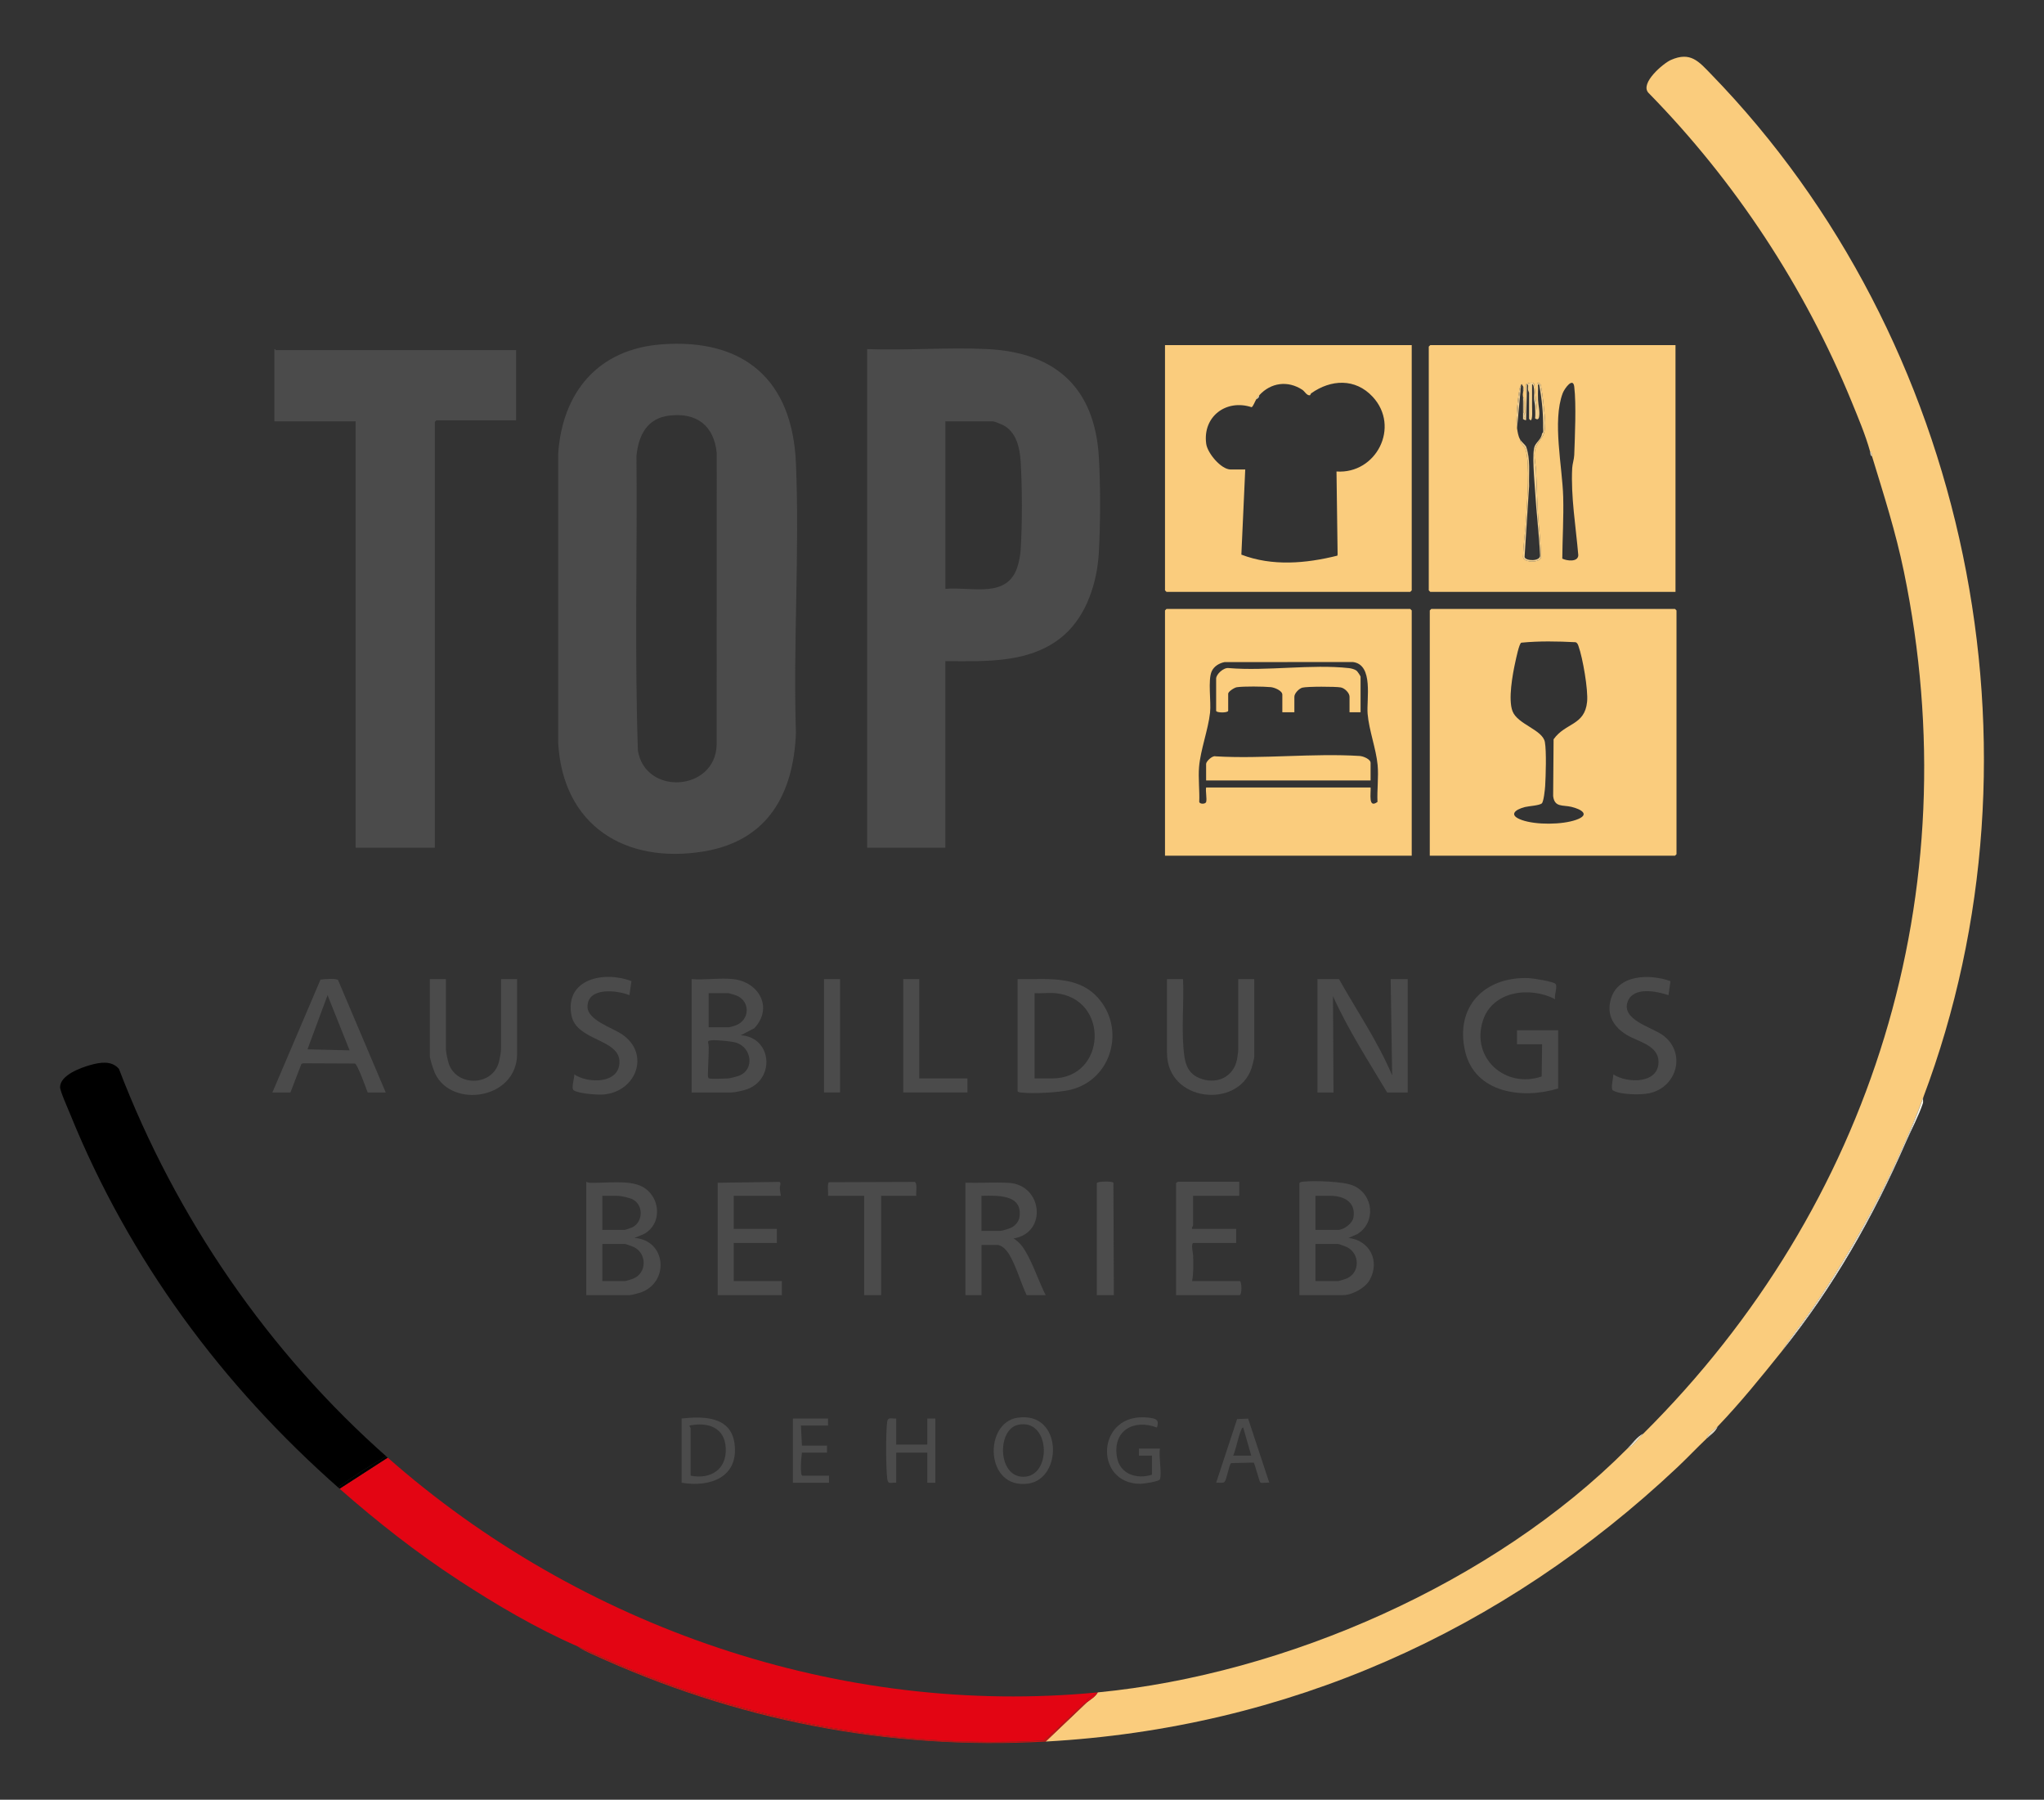 <?xml version="1.0" encoding="UTF-8"?>
<svg id="Ebene_1" xmlns="http://www.w3.org/2000/svg" version="1.1" viewBox="0 0 2038 1794">
  <rect x="0" y="0" width="2038" height="1794" fill="#333333" stroke="none"/>
  <!-- Generator: Adobe Illustrator 29.5.0, SVG Export Plug-In . SVG Version: 2.1.0 Build 137)  -->
  <defs>
    <style>
      .st0 {
        fill: #faeed0;
      }

      .st1 {
        fill: #f3d08f;
      }

      .st2 {
        fill: #fdf7cd;
      }

      .st3 {
        fill: #facc7d;
      }

      .st4 {
        fill: #e30513;
      }

      .st5 {
        fill: #fbcd7d;
      }

      .st6 {
        fill: #fdfaeb;
      }

      .st7 {
        fill: #fefce1;
      }

      .st8 {
        fill: #fdf4db;
      }

      .st9 {
        fill: #fdf2d3;
      }

      .st10 {
        fill: #f3d397;
      }

      .st11 {
        fill: #fbcd7e;
      }

      .st12 {
        fill: #4a4a4a;
      }

      .st13 {
        fill: #d61412;
      }

      .st14 {
        fill: #fcf7e2;
      }

      .st15 {
        fill: #fefbe6;
      }

      .st16 {
        fill: #fefae6;
      }

      .st17 {
        fill: #4b4b4b;
      }

      .st18 {
        fill: #4c4c4c;
      }
    </style>
  </defs>
  <path class="st3" d="M1917.58,1093.99c130.52-346.12,45.4-755.65-211.49-1020.01-12.35-12.71-20.51-22.9-40.2-14.17-7.48,3.32-31.02,23.12-22.32,32.68,86.3,87.94,155.66,193.32,202.47,307.53,6.48,15.82,14,33.58,18.53,49.97,2.18,1.12,1.52,3.41,2,5,11.73,38.42,23.56,75.19,31.73,114.77,65.88,319.03-31.14,631.81-259.73,859.23-4.94,4.92-9.65,11.91-16,15-133.13,133.83-340.64,224.89-528,243-2.61,4.57-7.32,7.02-11,10l-41,39c240.6-13.24,455.81-109.35,630.01-273.49,9.85-9.28,19.15-19.19,28.99-28.51,1.7-5.02,7.52-8.37,11-12,22.62-23.62,43.55-49.5,64-75,9.26-14.36,20.11-27.63,29.82-41.68,44.2-63.99,83.7-138.45,111.18-211.32Z"/>
  <path class="st17" d="M701.79,848.69c63.79-10.56,89.43-57.26,91.82-118.15-2.91-89.02,3.77-180.39-.03-269.13-3.53-82.52-51.58-124.42-134.21-118.13-63.01,4.8-98.74,47.7-102.84,109.16v288.08c4.67,82.42,66.88,121.14,145.25,108.17ZM634.59,454.5c2.04-20.56,10.48-37.55,32.76-40.24,27.2-3.28,44.52,9.95,47.26,37.18l-.05,291.02c-1.35,46.56-71.33,50.94-78.54,5.57-3.34-97.58-.53-195.74-1.43-293.54Z"/>
  <path class="st17" d="M942.58,658.99c40.6.26,86.06,2.5,118.47-26.03,22.41-19.72,32.78-52.27,34.52-81.48,1.68-28.22,1.75-67.84.05-96.03-4.16-69.23-43.49-104.25-111.5-107.5-39.29-1.88-80.1,1.49-119.54.04v497h78v-186ZM942.58,419.99h47.5c1.35,0,8.46,2.92,10.18,3.82,12.92,6.75,16.5,22.2,17.36,35.64,1.62,25.4,1.73,63.74,0,89.08-.31,4.5-1.35,10.08-2.55,14.45-9.56,34.71-45.54,21.51-72.49,24.01v-167Z"/>
  <path class="st3" d="M1526.12,418.96s-.04,0-.07-.01c0,0,.03.02.03.02.01,0,.02,0,.04,0Z"/>
  <path class="st3" d="M1524.58,417.49s.02.05.06.1c-.02-.03-.04-.06-.06-.1Z"/>
  <path class="st3" d="M1426.08,589.99h244.5v-246h-244.5c-.11,0-1.5,1.39-1.5,1.5v243c0,.11,1.39,1.5,1.5,1.5ZM1558.1,392.01c1.72-4.62,10.32-16.52,11.52-6.57,2.13,17.56.65,49.48,0,68.09-.14,4.1-1.81,8.93-2.03,12.97-1.51,28.39,3.68,58.71,6.07,86.99-.34,7.06-11.51,5.57-15.96,3.36.18-20.45,1.45-40.92.91-61.41-.81-30.5-10.96-75.42-.52-103.44ZM1514.7,389.61c.36-2.12.57-3.82,1.88-5.62.13-.17-.15-1.16.98-.99-.18.96.76,1.45,1.02,1.99,1.87,3.8.63,3.57.12,5.46-.04.18-.07.36-.12.54-.41,2.66-.23,2.6,0,5,.01.13.91.67.97,1.53.24,3.65-.11,7.33.03,10.98.05,1.21-.76,3.72.99,3.49l1.01-28.99c2.24-1.32,7.41-2.81,8.25.23l2.75,25.77v-27c1.09.01,2.06-.26,3.06.44,1.62,1.14,5.08,34.52,5.02,39.05-.2,14.88-3.35,12.66-8.51,22.58-4.16,8.02-.98,16.98-.58,25.44.69,14.68,1.08,29.37,1.97,44.03.86,14.22,3,28.47,2.88,42.8-2.83,4.98-16.87,4.35-17.84-.85.22-13.02,2.35-26.03,3.05-38.95.93-17.09,4.13-53.71-.52-68.56-1.32-4.2-5.43-5.64-5.52-9.98-1.94-3.43-2.36-7.2-3-11-1.47-8.77.54-28.01,2.12-37.38Z"/>
  <path class="st3" d="M1671.58,608.49c0-.11-1.39-1.5-1.5-1.5h-243c-.11,0-1.5,1.39-1.5,1.5v244.5h244.5c.11,0,1.5-1.39,1.5-1.5v-243ZM1582.46,699.36c-2.28,24-21.66,20.91-33.43,37.57l-.44,56.55c1.31,11.56,9.63,8.74,18.2,10.8,9.75,2.34,19.42,7.81,4.58,12.98-14.03,4.89-39.75,5.12-53.79.22-13.59-4.74-7.64-10.34,2.97-13.04,3.73-.95,14.58-1.48,16.8-3.7,1.82-1.82,3.08-13.92,3.28-17.22.61-10.08,1.37-34.71-.28-43.8-2.24-12.37-27.14-17.56-32.25-30.75-4.53-11.68.02-36.63,2.8-49.18.75-3.38,3.77-18.28,5.91-19.15,18.06-1.76,36-1.4,54.08-.47,1.89.57,2.43,2.37,3.01,3.99,4.18,11.62,9.69,43.28,8.56,55.2Z"/>
  <path class="st17" d="M354.58,844.99h79v-424.5c0-.11,1.39-1.5,1.5-1.5h79.5v-70h-239.5c-.3,0-.77-1.27-1.5-1v72h81v425Z"/>
  <path class="st3" d="M1407.58,608.49c0-.11-1.39-1.5-1.5-1.5h-243c-.11,0-1.5,1.39-1.5,1.5v244.5h246v-244.5ZM1373.44,799.35c-9.5,7.03-6.41-8.61-6.86-14.36h-164c-.72,3.8.98,11.31,0,14.5-.64,2.06-6.26,2.34-6.86-.14.47-11.26-1.12-23.79-.18-34.89,1.44-16.95,9.09-37.07,10.96-54.04,1.21-10.98-2.36-32.54,1.68-41.32,2.32-5.03,7.52-8.08,12.87-9.13l128.07-.02c20.57,2.7,13.29,37.2,14.47,51.53,1.35,16.32,8.44,34.83,9.98,51.02,1.11,11.66-.68,25-.13,36.85Z"/>
  <path class="st3" d="M1163.08,589.99h243c.11,0,1.5-1.39,1.5-1.5v-244.5h-246v244.5c0,.11,1.39,1.5,1.5,1.5ZM1247.92,405.89c1.4-.4,3.47-6.01,4.66-7.9,1.42-2.26,1.16-1.98,3-4,11.49-12.63,28.42-14.97,42.94-5.44,2.45,1.61,4.32,5.82,7.49,5.49.58-.06.66-1.53,1.34-2,19.65-13.91,43.94-15.2,61.26,3.43,27.79,29.88,3.74,77.25-36.03,74.52l1.1,82.51-.23,1.37c-31.33,7.82-64.98,10.79-95.73-1.01l3.86-84.86h-14.5c-9.62,0-23.14-16.32-24.41-25.59-3.74-27.17,19.91-44.87,45.26-36.51Z"/>
  <path class="st4" d="M1040.06,1734.96c3.38-.65,34.92-32.03,41.02-37.03.92-.76,2.23-.73,2.5-.95l-.18-2.4c3.49-2.97,7.21-5.5,11.18-7.6-256.49,24.79-516.25-65.09-708-234l-48,31c37.66,33.09,76.36,63.48,118.48,91.02,37.38,24.44,77.65,48.15,118.52,65.98,24.27,10.58,49.67,22,74.86,31.64,124.05,47.5,256.67,69.8,389.62,62.34Z"/>
  <path class="st4" d="M1083.58,1696.99c3.68-2.98,8.39-5.43,11-10-3.97,2.1-7.7,4.64-11.18,7.6l.18,2.4Z"/>
  <path d="M338.27,1481.8c12.55-8.82,29.25-20.25,42.53-27.47,2.22-2.17,4.14-2.62,5.78-1.35-118.98-104.81-211.25-239.34-267.99-387.51-7.38-8.65-19.06-6.5-28.79-3.77-9.55,2.68-29.73,10.02-29.9,21.96-.05,3.88,8.17,22.24,10.22,27.29,58.91,145.05,151.44,270.2,268.47,373.03-.36-.71-.76-1.86-.31-2.18Z"/>
  <path d="M380.8,1454.34c-13.28,7.22-29.97,18.65-42.53,27.47-.45.32-.05,1.47.31,2.18l48-31c-1.64-1.27-3.57-.82-5.78,1.35Z"/>
  <path class="st17" d="M1403.58,1088.99v-113h-17l1.5,96.01c-14.2-33.72-35.11-64.19-53-96.01h-21.5v113h16l-.5-96.01c15.04,33.47,35.27,64.64,54,96.01h20.5Z"/>
  <path class="st17" d="M731.08,975.99c-12.92-1.45-28.31,1.08-41.5,0v113h39.5c3.54,0,11.48-1.76,15.04-2.96,29.11-9.84,25.79-52.14-5.53-54.05l13.47-7.01c19.12-20.35,4.85-46.07-20.98-48.98ZM737.97,1071.88c-1.89.86-10.23,3.11-11.89,3.11-4.59,0-15.43.88-19,0-1.25-.31-1.26-2.71-1.25-3.74.12-9.23.91-18.5.8-27.81-.06-4.94-2.83-6.06,3.4-6.5,4.97-.34,20.06.99,24.52,2.57,14.96,5.3,17.55,25.89,3.41,32.37ZM733.29,1022.2c-.96.35-5.76,1.79-6.21,1.79h-20.5v-34h19.5c.85,0,7.22,1.96,8.5,2.5,13.73,5.81,13.2,24.45-1.29,29.71Z"/>
  <path class="st17" d="M1014.58,975.99v111.5c0,1.1,2.44,1.43,3.45,1.55,11.88,1.39,37.68.08,49.35-2.75,41.35-10.04,55.1-60.92,27.23-91.83-20.71-22.96-52.04-17.83-80.03-18.47ZM1049.08,1074.99h-17.5v-85c6.64.44,13.95-.6,20.5,0,54.57,5.03,51.37,85-3,85Z"/>
  <path class="st17" d="M1349.27,1181.79c-9.68-4.22-39.59-5.11-50.24-3.86-1.17.14-3.05.25-3.45,1.55v111.5h43.5c9.14,0,22.26-7.15,26.7-15.3,10.28-18.83.03-39.15-21.2-41.72l8.7-3.78c18.92-11.6,16.38-39.51-4.01-48.4ZM1342.58,1274.49c-1.28.54-7.65,2.5-8.5,2.5h-22.5v-37h22.5c.76,0,7.64,2.51,8.88,3.12,13.01,6.46,13.38,25.54-.38,31.38ZM1349.51,1213.42c-.97,6.12-9.68,12.56-15.43,12.56h-22.5v-34h14.5c13.53,0,25.9,5.89,23.43,21.44Z"/>
  <path class="st17" d="M638.55,1288.46c29.16-9.99,26.06-52.29-5.97-54.48l8.88-3.6c19.39-9.95,17.4-37.8-1.21-47.57-13.05-6.85-36.19-3.39-51.24-3.76-1.7-.04-2.94-.33-4.44-1.06v113h43.5c1.33,0,8.69-1.92,10.47-2.53ZM600.58,1191.99h14.5c3.87,0,12.84,1.88,16.21,3.79,10.43,5.92,9.96,22.22-.8,27.61-.98.49-6.88,2.59-7.41,2.59h-22.5v-34ZM600.58,1276.99v-37h22.5c.94,0,8.19,2.72,9.55,3.45,12.43,6.63,12.32,25.38-1.05,31.05-1.28.54-7.65,2.5-8.5,2.5h-22.5Z"/>
  <path class="st17" d="M1551.12,980.94c-1.76-2.64-23.01-5.79-27.05-5.95-44.08-1.66-73.7,28.74-63.19,73.19,9.83,41.58,57.54,47.74,92.7,36.8v-58h-41v14h25l-.44,32.06c-35.93,12.3-70.66-17.94-58.61-55.61,9.57-29.92,47.09-34.37,72.05-21.45-1.15-3.91,2.5-12.11.54-15.04Z"/>
  <path class="st17" d="M978.58,1240.99h15.5c5.19,0,9.86,5.6,12.3,9.7,6.97,11.74,11.34,27.78,17.2,40.3h19c-6.93-13.88-11.96-29.41-19.62-42.88-3.26-5.73-6.75-9.97-12.37-13.63,34.02-5.5,28.87-53.37-4.62-55.38-14.39-.81-28.9.27-43.38-.12v112h16v-50ZM978.58,1191.99c15.37-.18,40.72-1.88,38.02,20.53-.61,5.09-4.14,9.18-8.64,11.35-2.05.99-9,3.13-10.87,3.13h-18.5v-35Z"/>
  <path class="st17" d="M300.47,1060.6l1.57-.69,51.88.23c2.55.87,11.12,24.66,12.66,28.84h18l-47.5-112c-1.64-1.97-14.28-.99-17.51-.51l-47.99,112.51h18l10.9-28.38ZM326.59,991.99l21.98,55-41.99-1,20.01-53.99Z"/>
  <path class="st17" d="M428.58,975.99v76.5c0,3.12,3.71,14.4,5.29,17.71,16.84,35.15,81.71,25.44,81.71-19.71v-74.5h-16v69.5c0,3.14-1.38,10.48-2.29,13.71-6.7,23.62-41.67,24.19-49.74,1.33-1.16-3.28-2.96-11.86-2.96-15.04v-69.5h-16Z"/>
  <path class="st17" d="M1179.58,975.99h-16v73.5c0,49.19,70.85,56.06,84.28,15.28.67-2.03,2.72-9.72,2.72-11.28v-77.5h-16v71.5c0,.87-.97,7.51-1.23,8.77-3.76,18.09-21.24,25.3-37.8,18.27-12.99-5.52-14.52-17.25-15.56-29.85-1.85-22.41.54-46.12-.41-68.69Z"/>
  <path class="st17" d="M1236.08,1276.99h-47.5c1.57-7.87,1.29-17.32,1.05-25.55-.06-2.16-2.54-12.45.45-12.45h42.5v-14h-44c-.58-1.4,1-3,1-3.5v-29.5h46v-14l-60.51-.04c-.84-.12-2.49,1.05-2.49,1.54v111.5h63.5c2.25,0,2.25-14,0-14Z"/>
  <path class="st17" d="M779.58,1276.99h-48v-38h43v-14h-43v-33h47c-.43-2.4-.95-5.04-1.08-7.5-.11-2.2,1.75-5.62-.43-6.38l-61.5.88v112h64v-14Z"/>
  <path class="st17" d="M1608.59,1070.99c.06,3.27-2.9,14.36-.45,15.89,7.25,4.52,28.36,4.71,36.64,2.81,28.05-6.41,36.64-41.19,12.73-58.13-10.97-7.78-41.71-15.3-34.43-33.55,5.86-14.71,28.79-9.99,40.5-6.01l2.01-13.98c-20.63-7.39-53.05-7-59.72,18.74-4.04,15.59,3.38,27.24,16.42,35.03,11.07,6.61,31.4,10.25,31.38,26.7-.02,22.06-31.2,21.5-45.07,12.5Z"/>
  <path class="st17" d="M572.17,1086.9c4.93,3.28,23.79,4.63,29.9,4.07,32.57-2.96,46.52-40.8,18.04-60.01-9.73-6.57-34.36-14.13-34.34-27.47.03-19.89,29.58-16.5,41.81-11.5l2-13.97c-27.06-10.52-66.83-2.44-59.77,34.23,4.89,25.4,47.87,23.2,47.85,46.23-.02,22.16-31.25,21.71-45.07,12.5.25,3.9-3.46,13.89-.42,15.91Z"/>
  <path class="st17" d="M878.58,1290.99v-99h35c-.58-2.94,1.51-12.83-1.64-13.86l-85.42.3c-2.01,1.4-.46,10.68-.94,13.56h36v99h17Z"/>
  <polygon class="st17" points="964.58 1074.99 916.58 1074.99 916.58 975.99 900.58 975.99 900.58 1088.99 964.58 1088.99 964.58 1074.99"/>
  <path class="st18" d="M1093.58,1179.49v111.5h17l-.44-112.06c-1.15-1.65-16.56-1.57-16.56.56Z"/>
  <rect class="st17" x="821.58" y="975.99" width="16" height="113"/>
  <path class="st17" d="M679.58,1477.99c28.35,4.86,57.36-5.42,52.74-39.24-3.71-27.22-31.24-27.08-52.74-24.76v64ZM687.58,1420.99c18.07-3.72,35.06,1.8,36.04,22.45,1.02,21.51-15.08,31.35-35.04,27.55v-47.5c0-.37-1.38-1.47-1-2.49Z"/>
  <path class="st17" d="M1024.99,1478.9c35.04-4.63,34.5-72.71-10.68-65.68-33.57,5.23-32.24,71.35,10.68,65.68ZM1015.3,1420.21c31.3-6.44,33.62,48.39,7.69,51.68-28.26,3.59-29.89-47.11-7.69-51.68Z"/>
  <path class="st17" d="M932.58,1477.99v-64h-8v26h-31v-26c-4.44.39-8.38-1.94-9.05,3.45-1.39,11.3-1.29,45.65.15,56.97.74,5.83,4.02,3.08,8.9,3.58v-30h31v30h8Z"/>
  <path class="st17" d="M1137.08,1479.08c2.89,0,18.76-2.26,19.5-4.59,1.96-6.17-1.46-23.08,0-30.5h-21v7.01s13,0,13,0v19c-15.06,4.83-32.02-.43-34.92-17.58-4.46-26.42,16.71-38.27,39.91-29.42,2.58-8.06-1.18-9.04-8.6-9.9-51.87-5.98-55.09,65.95-7.89,65.99Z"/>
  <path class="st12" d="M1221.09,1477c2.03-2.44,4.44-17.22,6.44-18.56l22.43-.52c1.01.28,5.65,19.22,6.75,19.92,1.3.83,6.8-.28,8.86.13l-21.1-63.89-11.01.49-20.88,63.4c2.35-.31,6.89.97,8.51-.98ZM1237.53,1425.44c.43-1.03.64-2.33,2.04-2.45l8.01,28h-18c3.19-7.81,4.77-18,7.95-25.55Z"/>
  <path class="st17" d="M825.58,1413.99h-35v64h36v-7h-26.5c-2.7,0-1.13-19.88-.5-23h25v-7h-25l-1-20h27v-7Z"/>
  <path class="st13" d="M1083.58,1696.99c-10.61,9.46-21.18,19.11-31.74,28.92,10.5-9.75,21.08-19.39,31.74-28.92Z"/>
  <path class="st13" d="M1042.12,1734.98c-159.98,10.41-322.51-24.33-466.54-93.99,4.22,3.08,9.87,5.66,14.64,7.86,143.43,65.92,294.37,95.84,452.36,87.14l-.5-.97s.03-.03.04-.04Z"/>
  <path class="st13" d="M1051.84,1725.91c-3.23,3.01-6.46,6.03-9.69,9.07-.01,0-.02,0-.03,0-.01.01-.03.03-.04.04l.5.97,41-39c-10.66,9.53-21.23,19.18-31.74,28.92Z"/>
  <path class="st13" d="M1042.12,1734.98c3.23-3.03,6.47-6.06,9.72-9.07,10.55-9.81,21.13-19.46,31.74-28.92-.27.22-1.58.2-2.5.95-6.1,5-37.64,36.38-41.02,37.03-132.95,7.46-265.57-14.83-389.62-62.34-25.19-9.65-50.59-21.06-74.86-31.64,144.04,69.66,306.56,104.4,466.54,93.99Z"/>
  <path class="st13" d="M1042.15,1734.98c3.23-3.04,6.46-6.06,9.69-9.07-3.25,3.01-6.49,6.04-9.72,9.07,0,0,.02,0,.03,0Z"/>
  <path class="st6" d="M1872.22,1196.67c-27.39,53.24-59.54,103.51-95.64,150.32,51.12-63.75,91.25-133.88,123.8-208.7,5.28-12.14,12.94-26.49,16.95-38.79.34-1.03-.22-4.08.25-5.5-12.08,35.15-28.31,69.53-45.36,102.68Z"/>
  <path class="st6" d="M1917.58,1093.99c-27.48,72.87-66.98,147.33-111.18,211.32-9.71,14.05-20.56,27.32-29.82,41.68,36.1-46.81,68.25-97.08,95.64-150.32,17.06-33.16,33.28-67.54,45.36-102.68Z"/>
  <path class="st14" d="M1622.58,1443.99l16-15c-6.34,3.12-11.07,10.04-16,15Z"/>
  <path class="st14" d="M1638.58,1428.99l-16,15c6.35-3.09,11.06-10.08,16-15Z"/>
  <path class="st8" d="M1712.58,1421.99l-11,12c3.71-3.51,9.14-7.09,11-12Z"/>
  <path class="st8" d="M1701.58,1433.99l11-12c-3.48,3.63-9.3,6.98-11,12Z"/>
  <path class="st0" d="M1866.58,454.99l-2-5c.47,1.7-.11,3.74,2,5Z"/>
  <path class="st0" d="M1864.58,449.99l2,5c-.48-1.59.18-3.88-2-5Z"/>
  <path class="st1" d="M1522.58,382.99c1.88.47.66,3.56.96,5.54.18,1.18,1.04,2.71,1.04,2.96v26s.04.06.06.1c.26.32,1.24,1.28,1.41,1.37.02,0,.04,0,.07.01,2.26-.11,1.42-11.46,1.46-13.97.14-7.31-.11-14.68.01-21.99,1.48-.08,1.75,3.56,1.87,4.61.28,2.42.22,4.96.12,7.38,0,1,0,2,0,3,1.75,1.37.97,4.81,1,7,.06,3.95.47,8.18,0,12,2.15,1.63,3.55,1.11,4-1.5.97-5.62-.84-11.41-1.05-16.95-.14-3.89-.1-8.16.05-12.06.05-1.21-.75-3.72.99-3.48,2.77,14.55,4.18,28.67,4.03,43.51-.02,1.69.64,4.45-1.02,5.49-.8,5.64-4.92,7.86-7.2,12.3-3.3,6.41-.33,35.96.21,45.19,1.26,21.3,3.94,42.93,4.95,64.16.3,6.21-14.8,5.66-15.43,1.51l4.51-70.62c-.45-13.52,1.57-26.57-3.04-39.54-1.56-2.3-4.72-4.74-6-7,.09,4.34,4.2,5.79,5.52,9.98,4.66,14.85,1.45,51.47.52,68.56-.7,12.92-2.83,25.93-3.05,38.95.98,5.2,15.01,5.82,17.84.85.13-14.33-2.02-28.58-2.88-42.8-.89-14.66-1.27-29.35-1.97-44.03-.4-8.46-3.58-17.42.58-25.44,5.15-9.92,8.3-7.7,8.51-22.58.06-4.53-3.4-37.91-5.02-39.05-1-.7-1.97-.43-3.06-.44v27l-2.75-25.77c-.84-3.05-6.01-1.55-8.25-.23.32.06.69-.08,1,0Z"/>
  <path class="st7" d="M1518.7,390.44c-.04.17-.09.34-.12.54.04-.18.08-.36.12-.54Z"/>
  <path class="st10" d="M1519.02,410.89c1.29,2,2.25,5.88-.44,7.09l2.8.93c.07-.06.14-.14.2-.21l1-35.72c-.33.86-.66.86-1,0l-1.01,28.99c-1.74.23-.94-2.27-.99-3.49-.15-3.65.2-7.33-.03-10.98-.06-.86-.95-1.39-.97-1.53.59,4.92.73,9.89.44,14.91Z"/>
  <path class="st10" d="M1522.58,382.99c-.31-.08-.68.06-1,0,.34.86.67.86,1,0Z"/>
  <path class="st10" d="M1519.02,410.89c.3-5.02.15-9.99-.44-14.91v22c2.69-1.21,1.72-5.09.44-7.09Z"/>
  <path class="st10" d="M1516.58,383.99c-1.32,1.8-1.53,3.5-1.88,5.62-1.58,9.37-3.59,28.61-2.12,37.38.21-14.31,1.13-28.95,4-43Z"/>
  <path class="st10" d="M1516.58,383.99c-2.87,14.05-3.79,28.69-4,43l4-43Z"/>
  <path class="st10" d="M1518.7,390.44c.51-1.89,1.75-1.66-.12-5.46.62,1.81.5,3.63.12,5.46Z"/>
  <path class="st10" d="M1518.7,390.44c.38-1.83.51-3.65-.12-5.46v6c.03-.2.07-.38.12-.54Z"/>
  <path class="st9" d="M1252.58,397.99l3-4c-1.84,2.02-1.58,1.74-3,4Z"/>
  <path class="st9" d="M1255.58,393.99l-3,4c1.73-.76,2.93-2.03,3-4Z"/>
  <path class="st16" d="M1537.58,431.99c.03-.13.05-.28.07-.45-.03.15-.05.3-.07.45Z"/>
  <path class="st15" d="M1522.58,382.99c.07.51.11,1.03.17,1.53-.06-.61-.11-1.13-.17-1.53Z"/>
  <path class="st2" d="M1529.58,397.99l1,7c-.03-2.19.75-5.63-1-7Z"/>
  <path class="st5" d="M1355.72,753.56c-46.38-2.93-96.85,3.12-143.71.36-3.26-1.01-9.44,5.06-9.44,7.56v16.5h164v-17.5c0-3.83-7.47-6.71-10.85-6.92Z"/>
  <path class="st11" d="M1224.58,708.49v-17c0-2.1,6.08-6.06,8.56-6.44,6.92-1.06,26.64-.79,33.97-.1,3.62.34,11.46,3.49,11.46,7.54v17.5h12v-15.5c0-3.33,4.62-8.16,7.97-9.03,4.8-1.24,32.96-1.19,38.29-.23,3.92.7,8.74,5.5,8.74,9.26v15.5h11v-35.5c0-.64-3.06-5.24-4.02-5.98-1.79-1.37-5.21-2.27-7.48-2.52-37.26-4.16-82,3.16-120.05-.05-4.84-.73-12.45,6-12.45,10.55v32c0,2.22,12,2.22,12,0Z"/>
</svg>
